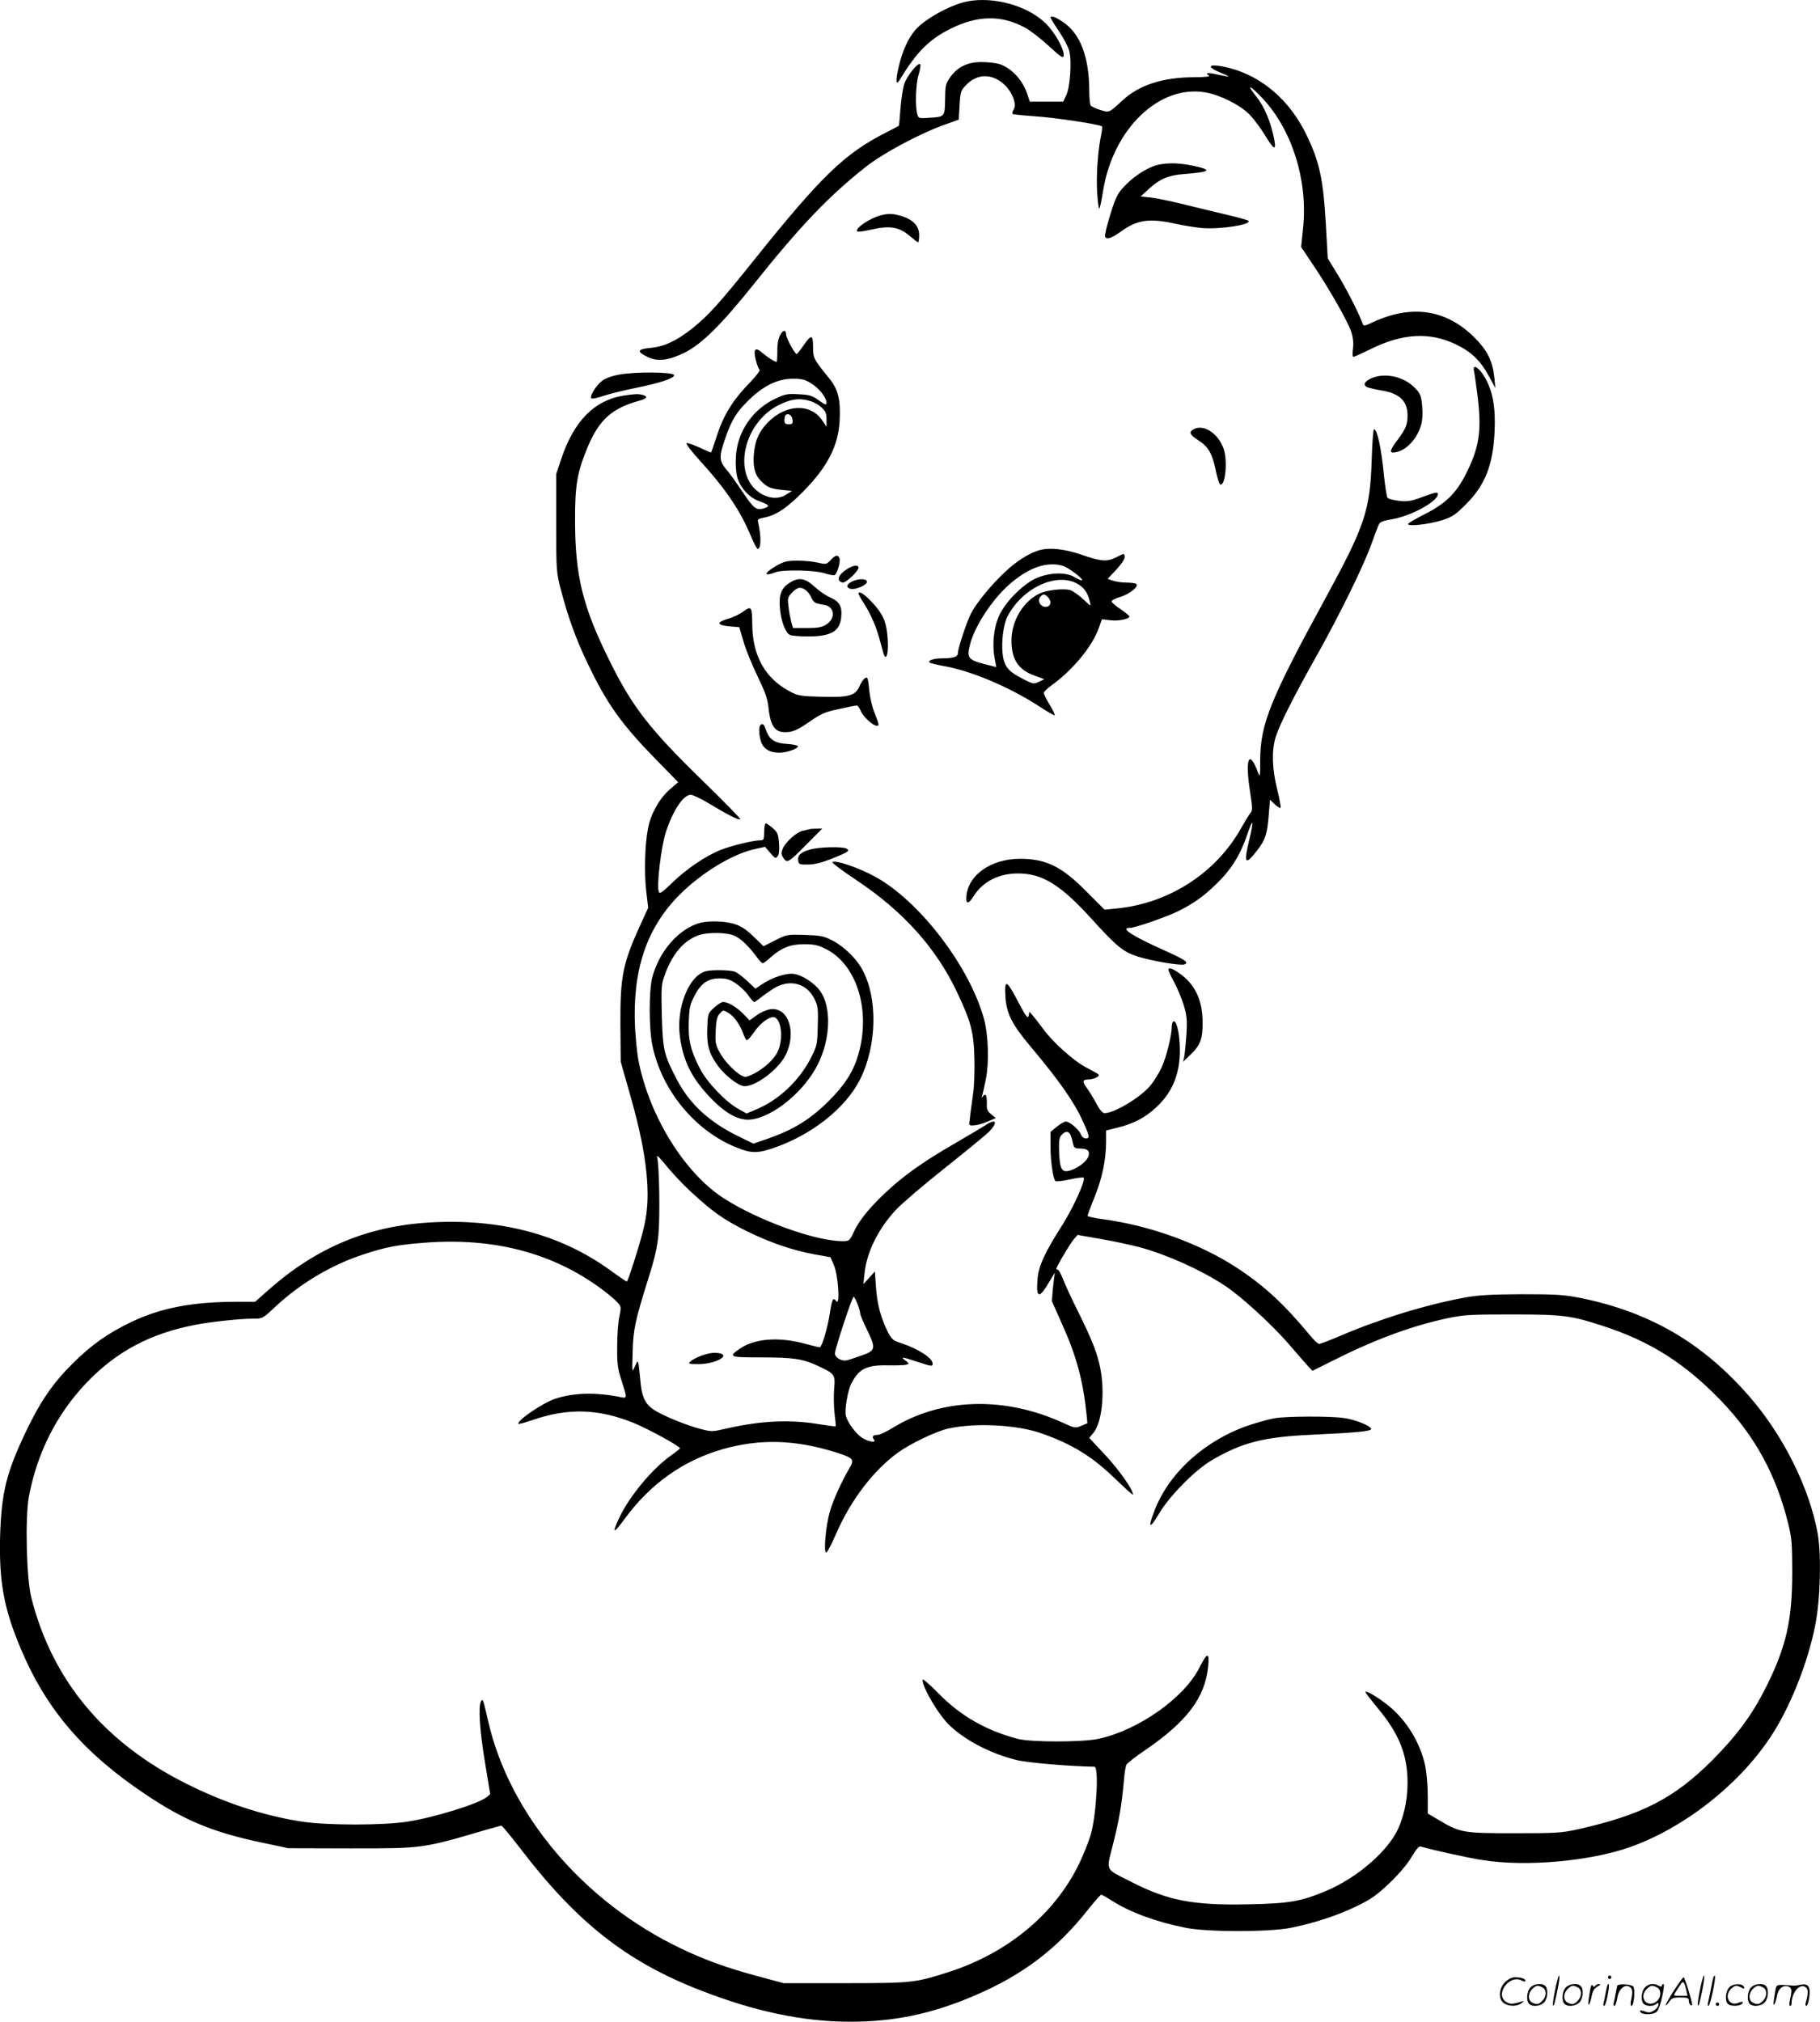 <svg version="1.0" xmlns="http://www.w3.org/2000/svg"
  viewBox="0 0 1080.667 1200.228"
 preserveAspectRatio="xMidYMid meet">
<g transform="translate(-1.229,1200.846) scale(0.1,-0.1)"
fill="#000000" stroke="none">
<path d="M5755 12000 c-100 -20 -255 -106 -310 -172 -41 -49 -74 -121 -96
-214 -20 -84 -18 -118 5 -80 100 164 172 238 299 302 161 82 306 85 446 8 29
-15 91 -63 139 -107 74 -68 87 -77 90 -59 5 35 -49 134 -105 190 -106 106
-310 163 -468 132z M6250 11904 c0 -3 22 -40 50 -81 27 -40 55 -93 61 -116 16
-59 6 -217 -18 -265 l-18 -37 -99 0 -99 0 -15 45 c-28 86 -99 160 -172 180
-19 5 -65 10 -101 10 -82 0 -141 -29 -184 -89 -28 -39 -30 -50 -31 -134 -2
-104 -1 -102 -99 -108 -56 -4 -59 -3 -66 21 -14 49 -9 182 8 236 9 30 13 57 9
61 -13 13 -81 -72 -95 -119 -8 -24 -17 -88 -22 -143 -4 -55 -8 -101 -9 -102 0
-2 -33 -19 -72 -39 -247 -124 -385 -256 -785 -755 -213 -266 -274 -333 -370
-410 -93 -74 -166 -108 -248 -116 -78 -7 -84 -22 -19 -53 60 -30 125 -22 220
24 104 52 220 167 419 416 268 336 444 520 661 690 100 79 318 195 459 246
l90 32 5 85 c5 82 7 88 40 122 67 69 159 68 231 -4 45 -45 69 -113 50 -143 -7
-11 -10 -23 -6 -26 3 -3 63 -9 133 -14 115 -7 385 -48 398 -60 2 -3 0 -25 -5
-49 -19 -85 -31 -248 -24 -343 3 -53 9 -96 12 -96 4 0 14 47 23 105 59 368
333 632 607 585 87 -15 202 -72 260 -129 25 -25 66 -79 91 -120 55 -91 71
-101 59 -34 -20 106 -59 199 -110 262 -61 76 -33 64 44 -19 172 -186 265 -483
237 -761 l-12 -117 71 -106 c96 -142 206 -336 227 -398 11 -35 14 -65 10 -99
-4 -29 -3 -49 3 -49 5 0 49 20 98 44 191 96 354 105 510 30 91 -44 146 -96
196 -189 l38 -70 -5 57 c-11 103 -41 165 -120 244 -166 165 -370 196 -599 91
-53 -25 -58 -26 -64 -10 -19 55 -88 192 -143 283 l-64 105 -12 215 c-15 255
-38 359 -112 513 -99 208 -263 350 -460 402 -115 29 -151 13 -57 -26 30 -12
54 -24 52 -25 -1 -1 -29 4 -62 11 -59 14 -82 12 -55 -5 10 -6 -21 -10 -90 -10
-183 -1 -324 -46 -422 -137 -83 -76 -78 -74 -133 -57 -27 8 -53 20 -57 27 -4
6 -8 46 -8 87 -1 203 -54 341 -159 410 -42 28 -71 38 -71 24z M6859 11021
c-61 -24 -125 -69 -176 -124 -35 -38 -48 -64 -78 -162 -20 -64 -34 -123 -31
-131 8 -21 39 -10 97 32 93 67 166 78 317 45 48 -11 119 -22 157 -26 110 -10
303 20 280 43 -3 4 -66 21 -138 38 -73 17 -188 45 -257 62 -69 17 -152 34
-185 38 l-60 6 50 46 c65 59 115 80 206 87 162 13 174 24 53 50 -92 20 -179
18 -235 -4z M5245 10731 c-67 -17 -160 -79 -142 -97 3 -3 37 1 76 10 121 28
173 18 243 -43 20 -17 38 -31 42 -31 3 0 6 19 6 43 0 54 -35 91 -105 113 -52
15 -73 16 -120 5z M4644 10018 c-11 -22 -17 -55 -16 -95 0 -35 -2 -63 -4 -63
-12 0 -51 25 -83 52 -45 39 -57 26 -41 -41 7 -28 17 -54 22 -57 6 -4 -17 -34
-49 -68 -112 -115 -164 -199 -208 -336 -15 -47 -29 -86 -30 -88 -1 -1 -32 12
-68 29 -37 17 -72 29 -78 27 -7 -2 28 -48 77 -102 156 -171 240 -296 304 -448
18 -43 36 -78 41 -78 21 0 22 74 3 156 -5 18 0 23 32 29 73 13 137 56 234 154
147 149 210 272 218 425 6 121 -9 183 -61 247 -95 117 -96 119 -97 187 0 76
-10 77 -57 9 -18 -26 -36 -49 -40 -50 -10 -2 -62 93 -63 115 0 31 -19 29 -36
-4z m187 -287 c47 -29 89 -84 89 -115 0 -14 -9 -11 -46 16 -40 28 -55 33 -120
36 -65 4 -81 1 -139 -27 -133 -62 -225 -196 -233 -342 -3 -47 0 -97 8 -124 17
-61 70 -120 128 -141 64 -24 69 -30 32 -43 -46 -15 -61 -4 -132 102 -34 51
-76 110 -95 131 -41 49 -42 75 -4 183 38 110 67 157 144 231 87 83 169 122
258 122 55 0 72 -5 110 -29z m-9 -103 c22 -6 53 -24 69 -39 23 -22 29 -35 29
-70 l0 -44 -25 37 c-70 104 -217 98 -324 -12 -50 -52 -72 -99 -81 -173 -9 -81
2 -132 36 -169 40 -42 60 -51 129 -58 l60 -6 -35 -22 c-44 -29 -107 -24 -160
13 -159 110 -93 411 113 517 74 38 126 45 189 26z m-104 -111 c3 -23 0 -27
-22 -27 -21 0 -26 5 -26 23 0 13 3 27 7 31 15 14 38 0 41 -27z M8764 9808 c3
-13 13 -81 22 -153 25 -206 10 -306 -73 -467 -56 -110 -120 -171 -241 -232
-50 -25 -94 -51 -98 -57 -11 -18 117 -5 201 21 61 20 78 31 142 95 115 115
161 234 170 437 6 141 -12 239 -60 319 -34 57 -72 80 -63 37z M3692 9785 c-46
-8 -85 -22 -105 -38 -36 -27 -75 -92 -64 -103 4 -5 38 2 75 15 37 12 121 33
187 46 147 30 230 57 230 76 0 19 -224 22 -323 4z M8158 9764 c-42 -18 -55
-40 -30 -53 9 -5 50 -14 89 -21 106 -17 153 -63 153 -149 0 -53 -12 -81 -60
-145 -49 -65 -51 -81 -8 -72 71 14 142 101 154 189 4 25 3 71 -1 102 -6 49
-12 62 -47 96 -65 63 -171 85 -250 53z M3710 9659 c-168 -28 -289 -150 -363
-369 l-32 -95 0 -290 c0 -286 0 -291 28 -399 42 -162 91 -296 158 -435 115
-241 201 -361 401 -566 l137 -140 -53 -46 c-60 -54 -111 -145 -126 -229 -19
-97 -23 -261 -11 -368 l12 -103 -40 -87 c-111 -242 -126 -315 -125 -602 l2
-225 37 -130 c65 -225 93 -350 111 -487 20 -163 15 -277 -21 -408 -31 -114
-85 -280 -91 -280 -3 0 -49 31 -102 70 -294 211 -649 305 -1067 281 -369 -21
-674 -149 -959 -401 l-79 -70 -111 0 c-260 0 -448 -36 -622 -119 -143 -68
-242 -139 -354 -251 -115 -115 -189 -223 -274 -401 -116 -244 -145 -361 -153
-619 -7 -271 22 -432 123 -670 152 -362 375 -621 746 -868 229 -153 399 -223
692 -284 l151 -32 370 -1 c429 0 425 -1 799 109 48 14 92 26 96 26 4 0 55 -62
113 -137 334 -437 629 -669 1062 -838 326 -128 616 -189 895 -189 265 0 487
47 741 156 285 122 489 277 673 511 38 48 73 87 77 87 5 0 35 -17 66 -37 107
-68 262 -125 438 -160 129 -25 492 -25 620 0 140 28 280 74 393 129 87 42 119
65 196 138 57 55 106 113 130 154 28 47 43 65 55 62 65 -20 293 -70 371 -81
257 -40 633 -6 869 77 318 112 641 363 832 648 116 172 224 440 269 666 31
153 38 413 16 544 -48 272 -205 588 -409 821 -276 316 -589 498 -997 581 -101
20 -143 23 -350 23 -182 -1 -258 -5 -335 -19 -231 -42 -506 -126 -742 -227
-63 -27 -121 -49 -128 -49 -7 0 -33 24 -56 53 -151 182 -268 291 -431 398
-218 143 -514 251 -795 289 -51 7 -93 16 -93 20 0 5 18 54 41 110 46 115 68
220 69 326 l0 71 68 17 c95 23 164 59 230 121 103 95 148 216 139 375 -4 83
-22 145 -38 134 -5 -3 -9 -16 -9 -30 0 -52 -32 -181 -60 -242 -16 -35 -46 -83
-66 -107 -57 -70 -214 -165 -273 -165 -12 0 -29 19 -49 58 -17 31 -42 72 -56
91 -29 38 -26 51 10 51 30 0 67 18 60 29 -3 4 -35 22 -70 40 -73 36 -204 153
-262 234 -21 29 -47 62 -58 75 l-21 24 -5 -24 c-5 -19 -16 -4 -61 81 -70 134
-83 140 -77 35 6 -102 38 -166 150 -299 165 -196 258 -328 308 -439 43 -93 45
-106 20 -106 -12 0 -24 9 -29 23 -11 29 -67 77 -89 77 -10 0 -34 -14 -55 -31
l-37 -30 0 -89 c0 -86 15 -187 29 -203 4 -4 42 0 84 9 43 10 80 14 84 11 13
-14 -62 -179 -128 -283 -103 -161 -140 -242 -146 -318 -10 -118 10 -121 73
-12 20 34 33 53 30 44 -3 -10 -8 -50 -12 -91 l-6 -73 61 -137 c85 -189 124
-334 145 -535 l5 -53 -36 -15 c-35 -15 -39 -14 -103 15 -351 162 -727 152
-1020 -29 -36 -22 -74 -40 -86 -40 -28 0 -36 -10 -23 -27 18 -21 -28 -16 -67
8 -38 23 -89 92 -99 132 -9 33 11 150 32 191 44 87 90 111 213 109 52 -1 104
0 114 4 18 5 18 7 -5 24 -32 24 -24 24 67 -6 88 -29 94 -30 94 -12 0 33 -85
88 -188 122 -46 15 -55 22 -77 64 -42 84 -64 166 -71 265 l-7 96 -34 -38 -34
-37 6 58 c12 129 81 269 188 384 34 36 161 145 282 241 121 96 239 193 263
215 64 62 52 91 -18 43 -19 -12 -96 -58 -170 -101 -177 -102 -287 -178 -387
-267 -111 -99 -187 -189 -219 -259 -27 -58 -28 -59 -70 -59 -160 0 -502 124
-705 255 -230 149 -437 480 -504 809 -9 43 -18 136 -22 205 -16 339 68 589
262 785 132 133 320 247 455 275 l55 12 31 -36 c27 -32 32 -35 43 -21 9 11 12
36 9 77 -4 54 -8 66 -36 90 -18 16 -37 29 -42 29 -6 0 -10 -22 -10 -50 0 -44
-3 -50 -20 -50 -42 0 -175 -32 -238 -57 -90 -36 -205 -114 -289 -196 -61 -59
-74 -67 -79 -52 -14 35 15 272 42 353 43 131 104 222 148 222 12 0 61 -23 107
-51 109 -66 179 -102 187 -94 3 3 -96 104 -220 225 -317 308 -421 441 -557
717 -159 321 -204 502 -204 833 -1 205 13 285 73 430 68 165 146 236 310 280
45 12 51 25 18 34 -28 7 -47 6 -118 -5z m2660 -4391 c5 -13 11 -35 14 -50 5
-24 12 -28 39 -28 46 0 61 -13 53 -43 -7 -30 -56 -69 -105 -86 -53 -17 -65 1
-70 105 -2 71 0 88 15 105 23 25 42 24 54 -3z m-2254 -336 c130 -120 195 -165
329 -232 141 -69 269 -113 402 -138 l96 -17 20 -45 c26 -58 39 -247 15 -216
-19 25 -25 14 -38 -70 -13 -89 -48 -204 -60 -204 -6 0 -42 9 -80 19 -159 45
-306 34 -394 -27 -71 -49 -64 -52 122 -52 194 0 251 -8 342 -51 100 -47 103
-50 95 -139 -3 -41 -2 -106 3 -145 5 -38 8 -72 6 -74 -2 -2 -48 4 -102 13
-170 28 -341 20 -540 -25 -91 -21 -94 -21 -160 -4 -88 23 -226 80 -277 114
-52 34 -73 79 -80 171 -4 41 -9 86 -11 100 -5 23 -6 22 -22 -14 -17 -38 -17
-37 -13 86 3 135 15 187 95 443 35 109 51 179 58 255 10 108 5 415 -8 460 -4
15 16 -4 53 -50 33 -42 100 -113 149 -158z m2663 -328 c162 -44 359 -132 503
-226 92 -59 276 -227 373 -338 44 -51 96 -110 115 -132 l35 -38 110 55 c255
129 475 211 690 257 100 21 135 23 380 23 308 0 356 -6 550 -70 277 -90 483
-221 696 -442 202 -210 328 -440 400 -733 20 -83 23 -120 23 -285 0 -287 -35
-440 -154 -680 -82 -164 -172 -287 -320 -436 -227 -227 -417 -325 -800 -411
-96 -21 -128 -23 -375 -23 -304 0 -323 3 -447 77 l-68 40 0 107 c0 58 -7 137
-15 176 -30 139 -112 273 -223 361 -60 48 -132 90 -132 77 0 -5 34 -48 75 -98
125 -150 175 -275 175 -441 0 -110 -27 -223 -71 -302 -74 -128 -243 -268 -412
-339 -149 -63 -217 -75 -462 -80 -328 -7 -479 22 -695 133 -162 83 -150 58
-107 231 36 145 49 222 63 373 3 41 10 83 15 92 5 9 55 49 112 87 247 169 354
311 373 495 9 88 -6 86 -52 -6 -90 -180 -365 -373 -601 -423 -95 -20 -399 -20
-476 0 -189 49 -342 137 -474 272 -51 52 -93 88 -93 80 0 -50 99 -215 165
-276 97 -89 240 -163 392 -201 60 -16 319 -38 464 -40 27 0 12 -279 -21 -400
-12 -41 -43 -120 -70 -176 -145 -299 -425 -531 -775 -643 -199 -64 -215 -66
-615 -66 l-365 0 -156 42 c-179 48 -312 96 -454 164 -578 276 -1017 794 -1144
1349 -31 134 -31 135 -42 119 -18 -28 -8 -178 23 -363 l31 -189 -21 -18 c-49
-39 -309 -120 -469 -145 -147 -23 -476 -23 -628 0 -227 35 -457 110 -688 226
-488 245 -795 614 -919 1105 -29 117 -37 473 -14 599 49 259 164 487 338 671
178 188 381 297 653 349 94 18 264 36 342 36 55 0 55 0 136 76 147 136 331
245 522 307 128 42 200 56 362 68 406 31 755 -60 1043 -272 36 -26 78 -61 93
-77 29 -30 29 -31 17 -89 -7 -32 -13 -112 -13 -178 -1 -104 3 -131 26 -203 34
-105 34 -106 -5 -98 -147 30 -279 27 -390 -10 -75 -25 -232 -133 -217 -149 3
-2 43 9 89 25 209 71 388 65 597 -20 89 -37 274 -138 273 -150 -1 -3 -26 -23
-57 -45 -111 -80 -243 -239 -304 -368 -45 -96 -35 -98 32 -6 153 208 346 346
582 414 222 63 432 57 673 -19 101 -32 110 -41 84 -87 -49 -82 -102 -199 -120
-264 -25 -85 -39 -250 -21 -244 6 2 33 54 59 114 86 198 222 376 368 481 75
54 231 128 299 142 162 35 407 22 551 -29 187 -66 302 -137 447 -278 53 -51
97 -91 97 -86 0 29 -78 141 -161 231 l-99 106 24 29 c51 60 70 236 42 382 -18
93 -50 173 -134 342 -36 72 -75 157 -88 190 -12 33 -28 59 -34 57 -8 -2 -7 4
1 20 27 53 84 145 101 164 l19 21 137 -24 c75 -13 179 -35 231 -49z m-1675
-337 c9 -23 16 -49 16 -57 0 -7 18 -51 41 -97 53 -111 51 -122 -31 -151 -36
-13 -75 -26 -88 -29 -31 -8 -72 15 -72 41 0 26 102 336 111 336 3 0 14 -19 23
-43z M4176 3960 c-28 -11 -57 -26 -65 -35 -14 -13 -9 -15 49 -15 111 1 205 61
104 67 -21 2 -61 -6 -88 -17z M7582 3589 c-30 -5 -96 -23 -148 -40 -262 -87
-479 -281 -566 -507 -42 -107 -30 -115 26 -20 62 105 212 257 311 316 182 107
310 140 600 153 263 12 350 21 349 34 -2 18 -92 55 -161 65 -82 12 -338 11
-411 -1z M7098 9459 c-28 -16 -21 -32 29 -64 60 -38 84 -80 104 -179 9 -44 21
-82 27 -84 30 -10 44 139 21 209 -32 95 -121 153 -181 118z M8157 9278 c-9
-298 -41 -392 -268 -809 -333 -610 -393 -757 -394 -972 0 -98 -1 -105 -13 -75
-53 143 -78 84 -47 -115 15 -95 15 -111 2 -125 -8 -9 -33 -51 -56 -91 -149
-266 -429 -446 -739 -476 l-71 -7 -108 108 c-147 149 -240 194 -394 194 -179
0 -319 -104 -319 -237 0 -34 17 -28 44 16 55 87 151 135 266 134 143 -1 251
-68 435 -271 148 -163 188 -196 275 -223 88 -27 251 -54 275 -46 29 12 6 27
-125 86 -187 84 -259 131 -199 131 32 0 219 65 291 101 89 45 143 83 220 157
89 85 144 173 184 290 37 110 44 98 14 -26 -34 -141 -25 -154 44 -66 52 66 63
101 72 217 l7 88 28 -27 c16 -15 32 -25 35 -21 3 3 -6 52 -20 109 -30 120 -34
228 -10 308 21 70 103 235 244 485 138 247 276 527 324 660 20 55 40 109 45
119 6 15 25 23 79 32 114 19 272 106 272 149 0 15 -11 13 -114 -25 -48 -17
-72 -20 -117 -15 -32 4 -62 12 -68 18 -5 7 -14 66 -21 132 -15 158 -40 275
-59 275 -5 0 -11 -82 -14 -182z M6180 8741 c-61 -19 -135 -66 -199 -127 -88
-83 -171 -185 -204 -249 -27 -55 -77 -206 -77 -234 0 -22 -26 -31 -95 -31 -50
0 -85 -13 -73 -25 4 -4 42 -13 86 -21 157 -27 385 -123 557 -234 53 -35 98
-61 100 -58 3 2 -11 31 -30 62 -19 32 -35 64 -35 71 0 6 20 26 45 44 127 91
244 233 282 342 l18 51 51 -6 c51 -6 118 9 112 24 -2 5 -25 23 -52 42 -28 18
-51 38 -53 45 -3 6 18 18 49 27 62 18 121 69 93 80 -9 3 -36 6 -59 6 -24 0
-57 5 -75 11 l-32 11 51 54 c27 29 50 62 50 73 0 26 -1 26 -50 1 -55 -28 -90
-25 -205 15 -102 35 -193 45 -255 26z m141 -91 c33 -9 125 -78 116 -87 -3 -2
-21 6 -42 18 -51 31 -139 30 -220 -1 -78 -30 -189 -138 -229 -224 -32 -68 -44
-171 -28 -254 l10 -54 -27 7 c-141 34 -149 42 -131 119 23 102 116 251 216
347 119 112 235 157 335 129z m95 -111 c36 -22 56 -53 68 -104 7 -29 7 -28
-42 18 -28 25 -62 49 -77 53 -42 10 -137 -1 -180 -21 -98 -47 -167 -163 -167
-280 0 -110 41 -173 134 -206 l61 -23 -32 -15 c-31 -15 -35 -14 -97 18 -88 45
-111 75 -119 153 -7 71 6 172 29 216 90 173 298 268 422 191z m-182 -75 c22
-22 20 -51 -4 -57 -36 -9 -64 35 -38 61 16 16 23 15 42 -4z M4944 8683 c-24
-25 -26 -26 -75 -15 -28 7 -83 12 -122 12 -61 0 -80 -5 -124 -30 -76 -44 -80
-67 -6 -39 45 17 235 13 292 -6 28 -9 55 -14 60 -10 15 9 35 81 28 99 -9 23
-25 20 -53 -11z M5045 8632 c-40 -25 -58 -49 -51 -67 3 -8 14 -15 24 -15 20 0
92 69 92 88 0 18 -31 15 -65 -6z M4703 8550 c-50 -30 -67 -72 -60 -150 6 -76
32 -146 58 -160 10 -6 59 -10 109 -10 136 0 188 30 197 112 7 65 -9 95 -64
119 -26 11 -68 40 -95 65 -54 50 -92 57 -145 24z m93 -45 c12 -8 27 -28 34
-45 7 -17 22 -32 34 -34 11 -3 33 -7 48 -10 58 -13 61 -82 5 -116 -25 -16 -50
-20 -114 -20 l-82 0 -11 38 c-5 20 -13 61 -16 90 -6 49 -5 55 21 82 32 33 51
37 81 15z M5067 8554 c-31 -17 -31 -37 0 -42 30 -4 93 24 93 42 0 21 -55 21
-93 0z M5110 8483 c0 -3 13 -27 29 -52 45 -69 79 -149 101 -236 11 -43 22 -81
25 -83 26 -26 26 131 1 206 -12 35 -36 73 -73 112 -48 52 -83 75 -83 53z
M4426 8378 c-22 -16 -64 -36 -93 -44 -69 -20 -64 -37 11 -44 l58 -5 25 -85
c13 -47 51 -139 83 -205 45 -93 60 -135 65 -185 13 -121 42 -156 121 -147 31
3 64 20 122 60 69 48 91 58 175 76 53 12 101 21 107 21 5 0 16 -15 24 -34 14
-33 72 -86 94 -86 16 0 15 5 -12 74 -14 34 -27 90 -31 126 -9 89 -11 95 -31
79 -8 -7 -21 -28 -29 -46 -23 -54 -64 -66 -224 -61 -123 3 -141 6 -186 30
-148 77 -224 211 -226 398 -1 107 -5 114 -53 78z M4527 7703 c-12 -12 -7 -74
8 -108 19 -38 51 -55 106 -55 43 0 109 23 109 38 0 5 -29 12 -65 14 -73 4
-106 27 -125 84 -11 33 -20 41 -33 27z M4815 7085 c-5 -2 -22 -6 -38 -9 -35
-8 -101 -67 -117 -106 -10 -25 -10 -34 4 -55 22 -33 29 -29 141 84 l90 91 -35
-1 c-19 0 -39 -2 -45 -4z M4819 6964 c-54 -16 -72 -34 -67 -66 3 -21 8 -23 58
-22 37 0 81 11 135 32 104 42 115 49 95 62 -22 14 -168 11 -221 -6z M4955
6890 c-3 -5 59 -51 137 -103 282 -187 477 -404 602 -667 84 -177 100 -238 104
-394 2 -82 -1 -171 -9 -220 -6 -44 -13 -94 -15 -111 -2 -16 -4 -39 -6 -50 -3
-17 2 -20 31 -17 19 1 55 12 80 23 l46 20 -28 23 c-22 18 -27 29 -25 64 1 47
-8 64 -23 42 -9 -12 -10 -12 -5 3 3 9 13 54 22 99 20 97 15 258 -10 353 -83
311 -382 703 -646 848 -98 54 -245 104 -255 87z M4175 6531 c-128 -31 -248
-167 -290 -326 -20 -80 -20 -301 1 -403 55 -267 254 -508 500 -606 83 -34 123
-35 210 -6 231 76 438 239 524 412 100 202 105 480 13 649 -36 68 -110 139
-180 175 -51 26 -70 29 -163 32 -103 3 -106 3 -175 -32 l-69 -35 -61 59 c-46
44 -75 62 -115 74 -55 16 -142 19 -195 7z m203 -80 c39 -20 80 -60 127 -123
15 -21 31 -38 36 -38 5 0 26 15 46 34 65 58 119 79 199 79 58 0 83 -5 127 -27
181 -88 268 -351 201 -609 -29 -112 -79 -193 -183 -297 -108 -107 -205 -167
-355 -220 l-90 -31 -82 40 c-176 84 -297 195 -372 339 -78 150 -84 175 -90
380 -4 171 -3 187 18 244 45 123 111 201 197 233 58 21 176 19 221 -4z M4205
6243 c-103 -25 -180 -220 -155 -393 18 -128 60 -220 143 -317 106 -123 196
-179 276 -171 132 13 320 167 400 329 75 150 81 338 14 433 -35 49 -107 96
-159 103 -44 6 -131 -23 -189 -63 l-37 -25 -49 46 c-27 25 -60 50 -74 55 -27
10 -133 12 -170 3z m177 -73 c25 -17 58 -48 73 -70 15 -22 31 -40 36 -40 4 0
20 11 36 24 15 13 50 37 77 55 96 60 199 34 246 -64 19 -40 21 -58 18 -158 -3
-110 -4 -117 -42 -191 -69 -135 -192 -250 -326 -305 l-55 -23 -50 28 c-75 42
-185 157 -227 239 -55 106 -70 171 -66 279 3 79 7 101 33 151 39 76 80 105
150 105 41 0 61 -6 97 -30z M4252 6026 c-36 -33 -37 -36 -40 -116 -5 -103 10
-157 63 -229 45 -61 124 -121 159 -121 69 0 200 100 242 183 69 135 18 288
-89 274 -22 -3 -59 -19 -82 -36 l-42 -30 -38 39 c-39 40 -90 70 -119 70 -9 0
-33 -15 -54 -34z m87 -32 c32 -19 68 -70 86 -121 7 -20 17 -39 21 -40 5 -2 24
20 43 47 35 51 85 90 114 90 48 0 64 -128 26 -207 -28 -57 -114 -126 -185
-147 -29 -9 -120 74 -158 144 -25 46 -28 59 -24 130 2 59 8 83 22 99 23 25 21
25 55 5z M6950 6250 c0 -5 15 -38 34 -72 19 -35 44 -96 57 -137 19 -63 21 -88
16 -175 -4 -55 -10 -114 -13 -131 l-7 -30 41 39 c62 59 76 96 75 196 0 131
-46 227 -139 291 -44 30 -64 36 -64 19z M9246 194 c-10 -47 -15 -88 -12 -91 5
-6 9 7 30 110 7 37 10 67 6 67 -4 0 -15 -39 -24 -86z M9560 270 c0 -5 5 -10
10 -10 6 0 10 5 10 10 0 6 -4 10 -10 10 -5 0 -10 -4 -10 -10z M10106 194 c-10
-47 -15 -88 -12 -91 5 -6 9 7 30 110 7 37 10 67 6 67 -4 0 -15 -39 -24 -86z
M10186 269 c-3 -8 -10 -41 -16 -74 -6 -33 -14 -68 -16 -77 -3 -10 -1 -18 3
-18 10 0 46 171 38 178 -2 3 -7 -1 -9 -9z M8949 241 c-38 -38 -41 -101 -7
-125 29 -20 79 -20 104 0 18 14 18 15 1 10 -53 -17 -69 -17 -92 -2 -69 45 21
166 94 126 12 -6 21 -7 21 -1 0 12 -25 21 -62 21 -19 0 -39 -10 -59 -29z
M9950 189 c-28 -45 -49 -83 -47 -85 2 -3 12 7 21 21 14 21 24 25 66 25 43 0
50 -3 50 -19 0 -11 5 -23 10 -26 6 -3 10 -3 10 1 0 20 -44 164 -51 164 -4 0
-30 -37 -59 -81z m75 4 l7 -33 -42 0 c-42 0 -42 0 -28 23 8 12 21 32 29 44 15
25 22 18 34 -34z M9100 210 c-22 -22 -27 -79 -8 -98 19 -19 66 -14 88 8 22 22
27 79 8 98 -19 19 -66 14 -88 -8z m71 0 c25 -14 25 -54 -1 -80 -23 -23 -33
-24 -61 -10 -25 14 -25 54 1 80 23 23 33 24 61 10z M9310 210 c-22 -22 -27
-79 -8 -98 19 -19 66 -14 88 8 22 22 27 79 8 98 -19 19 -66 14 -88 -8z m71 0
c25 -14 25 -54 -1 -80 -23 -23 -33 -24 -61 -10 -25 14 -25 54 1 80 23 23 33
24 61 10z M9456 204 c-3 -16 -8 -47 -11 -69 -8 -51 10 -26 19 27 5 27 15 42
34 53 18 10 22 14 10 15 -9 0 -20 -5 -24 -11 -5 -8 -9 -8 -14 1 -5 8 -10 3
-14 -16z M9557 223 c-2 -4 -7 -26 -11 -48 -4 -22 -9 -48 -12 -57 -3 -10 -1
-18 4 -18 4 0 14 28 20 62 11 58 10 81 -1 61z M9615 220 c-1 -3 -5 -23 -9 -45
-4 -22 -9 -48 -12 -57 -3 -10 -1 -18 4 -18 5 0 13 20 17 45 7 53 44 87 74 68
17 -11 19 -28 8 -80 -4 -18 -3 -33 2 -33 16 0 24 99 11 115 -12 14 -87 18 -95
5z M9780 210 c-22 -22 -27 -79 -8 -98 7 -7 24 -12 38 -12 14 0 31 5 38 12 9 9
12 8 12 -5 0 -9 -12 -24 -26 -34 -21 -13 -32 -15 -55 -6 -16 6 -29 8 -29 3 0
-24 81 -27 102 -2 18 19 50 162 37 162 -5 0 -9 -5 -9 -10 0 -7 -6 -7 -19 0
-30 16 -59 12 -81 -10z m71 0 c29 -16 25 -65 -6 -86 -56 -37 -103 28 -55 76
23 23 33 24 61 10z M10281 211 c-23 -23 -28 -80 -9 -99 19 -19 88 -13 88 9 0
5 -11 4 -24 -2 -54 -25 -89 38 -46 81 23 23 33 24 62 9 16 -9 19 -8 16 3 -8
22 -64 22 -87 -1z M10410 210 c-22 -22 -27 -79 -8 -98 19 -19 66 -14 88 8 22
22 27 79 8 98 -19 19 -66 14 -88 -8z m71 0 c25 -14 25 -54 -1 -80 -23 -23 -33
-24 -61 -10 -25 14 -25 54 1 80 23 23 33 24 61 10z M10556 201 c-3 -14 -8 -44
-11 -66 -8 -51 10 -26 19 27 8 41 35 63 66 53 22 -7 24 -21 11 -77 -5 -22 -5
-38 0 -38 5 0 9 6 9 13 0 68 51 125 85 97 15 -13 15 -35 -1 -92 -3 -10 -1 -18
4 -18 6 0 13 23 17 50 9 63 -5 84 -49 76 -17 -4 -35 -6 -41 -6 -101 8 -104 7
-109 -19z M10200 110 c0 -5 5 -10 10 -10 6 0 10 5 10 10 0 6 -4 10 -10 10 -5
0 -10 -4 -10 -10z"/>
</g>
</svg>

